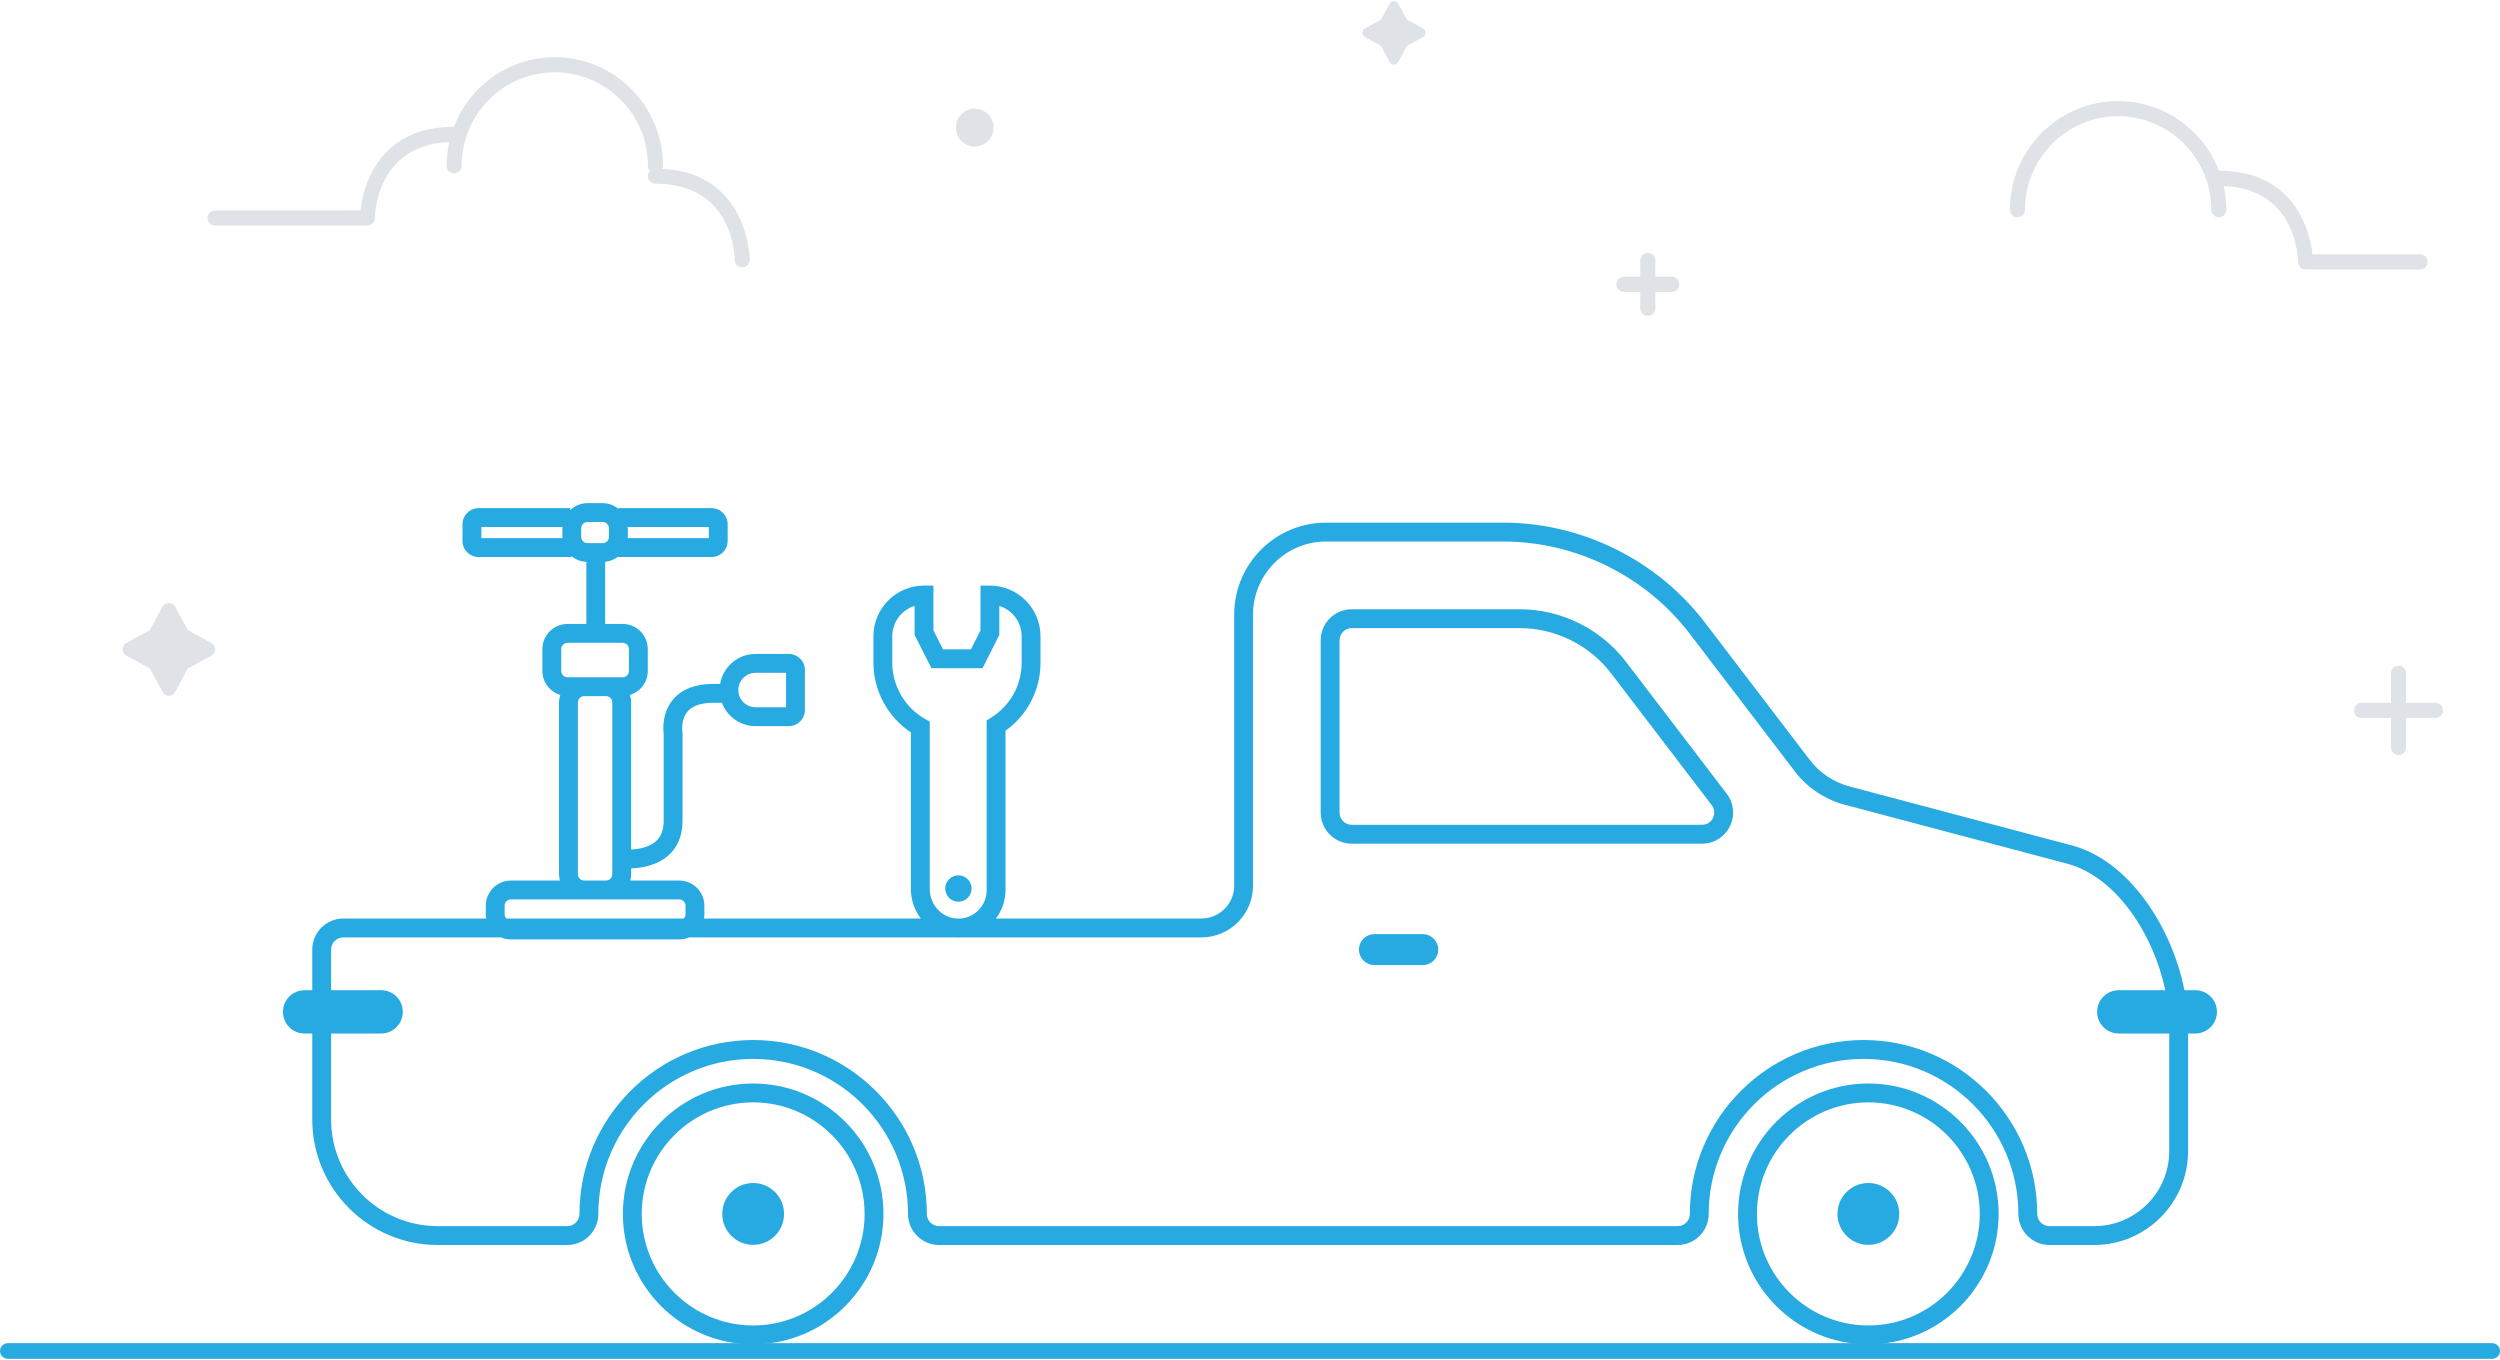 <svg 
 xmlns="http://www.w3.org/2000/svg"
 xmlns:xlink="http://www.w3.org/1999/xlink"
 width="318px" height="173px">
<path fill-rule="evenodd"  fill="rgb(39, 170, 225)"
 d="M1.003,172.844 L316.999,172.844 C317.552,172.844 318.000,172.398 318.000,171.847 C318.000,171.296 317.552,170.850 316.999,170.850 L1.003,170.850 C0.449,170.850 0.002,171.296 0.002,171.847 C0.002,172.398 0.449,172.844 1.003,172.844 Z"/>
<path fill-rule="evenodd"  fill="rgb(39, 170, 225)"
 d="M279.245,131.462 L278.325,131.462 L278.325,146.411 C278.325,153.003 272.968,158.364 266.384,158.364 L260.686,158.364 C258.509,158.364 256.737,156.591 256.737,154.411 C256.737,143.538 247.901,134.693 237.042,134.693 C226.181,134.693 217.346,143.538 217.346,154.411 C217.346,156.591 215.574,158.364 213.397,158.364 L119.447,158.364 C117.270,158.364 115.498,156.591 115.498,154.411 C115.498,143.538 106.663,134.693 95.803,134.693 C84.942,134.693 76.107,143.538 76.107,154.411 C76.107,156.591 74.335,158.364 72.158,158.364 L55.672,158.364 C46.877,158.364 39.720,151.200 39.720,142.395 L39.720,131.462 L38.744,131.462 C37.225,131.462 35.993,130.229 35.993,128.708 C35.993,127.187 37.225,125.955 38.744,125.955 L39.720,125.955 L39.720,120.791 C39.720,118.610 41.492,116.836 43.670,116.836 L61.848,116.836 C61.817,116.659 61.793,116.479 61.793,116.293 L61.793,115.206 C61.793,113.442 63.227,112.006 64.989,112.006 L71.222,112.006 C71.155,111.749 71.108,111.484 71.108,111.206 L71.108,89.349 C71.108,89.016 71.174,88.701 71.269,88.398 C69.956,88.000 68.991,86.792 68.991,85.349 L68.991,82.567 C68.991,80.802 70.425,79.366 72.188,79.366 L74.581,79.366 L74.581,71.474 C73.871,71.440 73.226,71.173 72.710,70.749 L72.710,70.852 L60.875,70.852 C59.747,70.852 58.829,69.933 58.829,68.804 L58.829,66.684 C58.829,65.555 59.747,64.636 60.875,64.636 L72.533,64.636 L72.533,64.885 C73.107,64.340 73.877,64.000 74.728,64.000 L76.661,64.000 C77.421,64.000 78.110,64.278 78.659,64.722 L78.659,64.636 L90.515,64.636 C91.643,64.636 92.560,65.555 92.560,66.684 L92.560,68.804 C92.560,69.933 91.643,70.852 90.515,70.852 L78.554,70.852 C78.104,71.186 77.565,71.400 76.979,71.461 L76.979,79.366 L79.201,79.366 C80.964,79.366 82.398,80.802 82.398,82.567 L82.398,85.349 C82.398,86.792 81.433,88.000 80.121,88.398 C80.216,88.701 80.281,89.016 80.281,89.349 L80.281,108.063 C81.306,108.007 82.578,107.760 83.410,107.032 C84.090,106.436 84.420,105.578 84.420,104.406 L84.420,93.393 C84.349,92.847 84.173,90.638 85.652,88.927 C86.759,87.646 88.464,86.996 90.721,86.996 L91.596,86.996 C91.967,84.835 93.840,83.182 96.104,83.182 L100.338,83.182 C101.466,83.182 102.384,84.101 102.384,85.230 L102.384,90.316 C102.384,91.445 101.466,92.364 100.338,92.364 L96.104,92.364 C94.148,92.364 92.486,91.126 91.828,89.397 L90.721,89.397 C89.192,89.397 88.096,89.767 87.465,90.498 C86.582,91.518 86.791,93.040 86.801,93.103 L86.818,93.338 L86.818,104.406 C86.818,106.290 86.199,107.784 84.977,108.847 C83.561,110.081 81.648,110.407 80.281,110.464 L80.281,111.206 C80.281,111.484 80.234,111.749 80.168,112.006 L86.400,112.006 C88.162,112.006 89.597,113.442 89.597,115.206 L89.597,116.293 C89.597,116.479 89.572,116.659 89.542,116.836 L117.129,116.836 C116.341,115.789 115.866,114.483 115.866,113.071 L115.866,93.160 C112.909,91.199 111.099,87.862 111.099,84.288 L111.099,80.933 C111.099,77.380 113.987,74.489 117.536,74.489 L118.735,74.489 L118.735,80.186 L119.950,82.597 L123.503,82.597 L124.717,80.186 L124.717,74.489 L125.916,74.489 C129.465,74.489 132.353,77.380 132.353,80.933 L132.353,84.288 C132.353,87.759 130.700,90.947 127.900,92.945 L127.900,113.232 C127.900,114.555 127.459,115.800 126.678,116.836 L152.818,116.836 C155.118,116.836 156.989,114.963 156.989,112.660 L156.989,78.173 C156.989,71.726 162.227,66.482 168.667,66.482 L191.205,66.482 C201.200,66.482 210.789,71.228 216.856,79.177 L230.204,96.663 C231.462,98.311 233.258,99.510 235.263,100.041 L263.536,107.534 C270.839,109.469 276.285,117.957 277.858,125.955 L279.245,125.955 C280.764,125.955 281.996,127.187 281.996,128.708 C281.996,130.229 280.764,131.462 279.245,131.462 ZM61.227,67.036 L61.227,68.452 L71.548,68.452 C71.545,68.396 71.531,68.344 71.531,68.287 L71.531,67.200 C71.531,67.144 71.545,67.092 71.548,67.036 L61.227,67.036 ZM79.841,68.452 L90.162,68.452 L90.162,67.036 L79.841,67.036 C79.844,67.092 79.858,67.144 79.858,67.200 L79.858,68.287 C79.858,68.344 79.844,68.396 79.841,68.452 ZM96.104,89.963 L99.986,89.963 L99.986,85.582 L96.104,85.582 C94.898,85.582 93.915,86.565 93.915,87.773 C93.915,88.981 94.898,89.963 96.104,89.963 ZM77.460,68.287 L77.460,67.200 C77.460,66.759 77.102,66.400 76.661,66.400 L74.728,66.400 C74.287,66.400 73.929,66.759 73.929,67.200 L73.929,68.287 C73.929,68.729 74.287,69.087 74.728,69.087 L76.661,69.087 C77.102,69.087 77.460,68.729 77.460,68.287 ZM80.000,82.567 C80.000,82.125 79.642,81.767 79.201,81.767 L72.188,81.767 C71.747,81.767 71.389,82.125 71.389,82.567 L71.389,85.349 C71.389,85.790 71.747,86.149 72.188,86.149 L74.305,86.149 L77.084,86.149 L79.201,86.149 C79.642,86.149 80.000,85.790 80.000,85.349 L80.000,82.567 ZM73.506,89.349 L73.506,111.206 C73.506,111.647 73.864,112.006 74.305,112.006 L77.084,112.006 C77.525,112.006 77.883,111.647 77.883,111.206 L77.883,89.349 C77.883,88.908 77.525,88.549 77.084,88.549 L74.305,88.549 C73.864,88.549 73.506,88.908 73.506,89.349 ZM87.198,115.206 C87.198,114.765 86.841,114.406 86.400,114.406 L77.084,114.406 L74.305,114.406 L64.989,114.406 C64.549,114.406 64.190,114.765 64.190,115.206 L64.190,116.293 C64.190,116.504 64.276,116.693 64.410,116.836 L86.980,116.836 C87.113,116.693 87.198,116.504 87.198,116.293 L87.198,115.206 ZM129.955,84.288 L129.955,80.933 C129.955,79.121 128.758,77.584 127.115,77.071 L127.115,80.757 L124.978,84.997 L118.474,84.997 L116.337,80.757 L116.337,77.071 C114.693,77.584 113.497,79.121 113.497,80.933 L113.497,84.288 C113.497,87.240 115.091,89.983 117.658,91.447 L118.264,91.793 L118.264,113.071 C118.264,115.072 119.782,116.723 121.674,116.836 L122.107,116.836 C122.977,116.802 123.791,116.436 124.419,115.818 C125.118,115.131 125.502,114.212 125.502,113.232 L125.502,91.637 L126.068,91.285 C128.502,89.767 129.955,87.152 129.955,84.288 ZM275.927,131.462 L269.505,131.462 C267.985,131.462 266.754,130.229 266.754,128.708 C266.754,127.187 267.985,125.955 269.505,125.955 L275.427,125.955 C273.936,118.876 269.214,111.521 262.923,109.854 L234.649,102.362 C232.133,101.695 229.878,100.189 228.300,98.120 L214.951,80.634 C209.335,73.275 200.458,68.882 191.205,68.882 L168.667,68.882 C163.550,68.882 159.387,73.049 159.387,78.173 L159.387,112.660 C159.387,116.287 156.439,119.237 152.818,119.237 L122.272,119.237 C122.144,119.245 122.016,119.255 121.886,119.255 C121.848,119.255 121.810,119.255 121.771,119.255 C121.686,119.253 121.603,119.242 121.519,119.237 L87.652,119.237 C87.267,119.402 86.844,119.494 86.400,119.494 L64.989,119.494 C64.545,119.494 64.122,119.402 63.737,119.237 L43.670,119.237 C42.814,119.237 42.118,119.934 42.118,120.791 L42.118,125.955 L48.485,125.955 C50.004,125.955 51.236,127.187 51.236,128.708 C51.236,130.229 50.004,131.462 48.485,131.462 L42.118,131.462 L42.118,142.395 C42.118,149.876 48.198,155.964 55.672,155.964 L72.158,155.964 C73.014,155.964 73.709,155.268 73.709,154.411 C73.709,142.215 83.620,132.292 95.803,132.292 C107.985,132.292 117.896,142.215 117.896,154.411 C117.896,155.268 118.592,155.964 119.447,155.964 L213.397,155.964 C214.252,155.964 214.948,155.268 214.948,154.411 C214.948,142.215 224.859,132.292 237.042,132.292 C249.223,132.292 259.135,142.215 259.135,154.411 C259.135,155.268 259.830,155.964 260.686,155.964 L266.384,155.964 C271.646,155.964 275.927,151.678 275.927,146.411 L275.927,131.462 ZM216.499,107.315 L171.942,107.315 C169.764,107.315 167.992,105.542 167.992,103.361 L167.992,81.450 C167.992,79.270 169.764,77.497 171.942,77.497 L193.316,77.497 C198.582,77.497 203.634,79.997 206.831,84.186 L219.637,100.960 C220.556,102.163 220.710,103.754 220.040,105.113 C219.369,106.471 218.013,107.315 216.499,107.315 ZM217.733,102.417 L204.927,85.643 C202.180,82.045 197.840,79.897 193.316,79.897 L171.942,79.897 C171.086,79.897 170.390,80.594 170.390,81.450 L170.390,103.361 C170.390,104.217 171.086,104.915 171.942,104.915 L216.499,104.915 C217.094,104.915 217.626,104.583 217.890,104.050 C218.153,103.516 218.093,102.890 217.733,102.417 ZM174.824,118.824 L180.980,118.824 C182.065,118.824 182.945,119.704 182.945,120.791 C182.945,121.877 182.065,122.758 180.980,122.758 L174.824,122.758 C173.738,122.758 172.859,121.877 172.859,120.791 C172.859,119.704 173.738,118.824 174.824,118.824 ZM121.909,114.700 C120.984,114.700 120.233,113.948 120.233,113.022 C120.233,112.095 120.984,111.344 121.909,111.344 C122.835,111.344 123.585,112.095 123.585,113.022 C123.585,113.948 122.835,114.700 121.909,114.700 ZM95.803,137.821 C104.940,137.821 112.374,145.263 112.374,154.411 C112.374,163.558 104.940,171.000 95.803,171.000 C86.665,171.000 79.232,163.558 79.232,154.411 C79.232,145.263 86.665,137.821 95.803,137.821 ZM95.803,168.599 C103.618,168.599 109.976,162.235 109.976,154.411 C109.976,146.587 103.618,140.222 95.803,140.222 C87.988,140.222 81.629,146.587 81.629,154.411 C81.629,162.235 87.988,168.599 95.803,168.599 ZM95.802,150.477 C97.973,150.477 99.732,152.238 99.732,154.410 C99.732,156.583 97.973,158.345 95.802,158.345 C93.632,158.345 91.873,156.583 91.873,154.410 C91.873,152.238 93.632,150.477 95.802,150.477 ZM237.654,137.821 C246.791,137.821 254.225,145.263 254.225,154.411 C254.225,163.558 246.791,171.000 237.654,171.000 C228.517,171.000 221.083,163.558 221.083,154.411 C221.083,145.263 228.517,137.821 237.654,137.821 ZM237.654,168.599 C245.469,168.599 251.827,162.235 251.827,154.411 C251.827,146.587 245.469,140.222 237.654,140.222 C229.839,140.222 223.481,146.587 223.481,154.411 C223.481,162.235 229.839,168.599 237.654,168.599 ZM237.654,150.477 C239.824,150.477 241.584,152.238 241.584,154.410 C241.584,156.583 239.824,158.345 237.654,158.345 C235.484,158.345 233.724,156.583 233.724,154.410 C233.724,152.238 235.484,150.477 237.654,150.477 Z"/>
<path fill-rule="evenodd"  fill="rgb(223, 227, 232)"
 d="M309.791,91.324 L306.052,91.324 L306.052,95.078 C306.052,95.610 305.622,96.041 305.092,96.041 C304.562,96.041 304.133,95.610 304.133,95.078 L304.133,91.324 L300.394,91.324 C299.863,91.324 299.434,90.893 299.434,90.360 C299.434,89.828 299.863,89.397 300.394,89.397 L304.133,89.397 L304.133,85.643 C304.133,85.111 304.562,84.679 305.092,84.679 C305.622,84.679 306.052,85.111 306.052,85.643 L306.052,89.397 L309.791,89.397 C310.321,89.397 310.751,89.828 310.751,90.360 C310.751,90.893 310.321,91.324 309.791,91.324 ZM307.838,34.279 L293.267,34.279 C292.736,34.279 292.308,33.848 292.308,33.315 C292.306,32.931 292.153,24.037 282.847,23.656 C283.064,24.631 283.189,25.640 283.189,26.680 C283.189,27.212 282.759,27.643 282.230,27.643 C281.698,27.643 281.270,27.212 281.270,26.680 C281.270,20.122 275.956,14.786 269.426,14.786 C262.893,14.786 257.581,20.122 257.581,26.680 C257.581,27.212 257.151,27.643 256.620,27.643 C256.090,27.643 255.661,27.212 255.661,26.680 C255.661,19.059 261.836,12.859 269.426,12.859 C275.269,12.859 280.261,16.542 282.254,21.712 C292.041,21.725 293.829,29.570 294.155,32.352 L307.838,32.352 C308.368,32.352 308.797,32.783 308.797,33.315 C308.797,33.848 308.368,34.279 307.838,34.279 ZM212.637,37.138 L210.560,37.138 L210.560,39.224 C210.560,39.756 210.131,40.187 209.600,40.187 C209.070,40.187 208.641,39.756 208.641,39.224 L208.641,37.138 L206.563,37.138 C206.032,37.138 205.604,36.707 205.604,36.174 C205.604,35.641 206.032,35.210 206.563,35.210 L208.641,35.210 L208.641,33.124 C208.641,32.592 209.070,32.160 209.600,32.160 C210.131,32.160 210.560,32.592 210.560,33.124 L210.560,35.210 L212.637,35.210 C213.168,35.210 213.597,35.641 213.597,36.174 C213.597,36.707 213.168,37.138 212.637,37.138 ZM178.976,5.836 L177.855,7.893 C177.747,8.092 177.540,8.215 177.314,8.215 C177.090,8.215 176.882,8.092 176.773,7.893 L175.654,5.836 L173.606,4.712 C173.408,4.603 173.285,4.395 173.285,4.169 C173.285,3.943 173.408,3.734 173.606,3.626 L175.654,2.501 L176.773,0.444 C176.990,0.047 177.639,0.047 177.855,0.444 L178.976,2.501 L181.023,3.626 C181.221,3.734 181.344,3.943 181.344,4.169 C181.344,4.395 181.221,4.603 181.023,4.712 L178.976,5.836 ZM123.993,18.638 C122.667,18.638 121.593,17.560 121.593,16.229 C121.593,14.899 122.667,13.820 123.993,13.820 C125.318,13.820 126.391,14.899 126.391,16.229 C126.391,17.560 125.318,18.638 123.993,18.638 ZM94.414,34.011 C93.884,34.011 93.455,33.581 93.454,33.049 C93.452,32.654 93.299,23.370 83.376,23.370 C82.845,23.370 82.416,22.939 82.416,22.407 C82.416,22.151 82.517,21.921 82.678,21.749 C82.517,21.576 82.416,21.346 82.416,21.091 C82.416,14.533 77.103,9.198 70.572,9.198 C64.040,9.198 58.726,14.533 58.726,21.091 C58.726,21.623 58.297,22.054 57.767,22.054 C57.237,22.054 56.808,21.623 56.808,21.091 C56.808,20.051 56.932,19.042 57.150,18.068 C47.844,18.448 47.691,27.342 47.690,27.729 C47.687,28.260 47.259,28.690 46.730,28.690 L27.357,28.690 C26.827,28.690 26.398,28.260 26.398,27.727 C26.398,27.194 26.827,26.763 27.357,26.763 L45.843,26.763 C46.168,23.981 47.957,16.137 57.743,16.123 C59.736,10.953 64.728,7.270 70.572,7.270 C78.161,7.270 84.335,13.471 84.335,21.091 C84.335,21.226 84.307,21.354 84.258,21.470 C95.239,22.028 95.374,32.935 95.374,33.047 C95.374,33.580 94.944,34.011 94.414,34.011 ZM27.366,82.589 C27.366,82.919 27.186,83.224 26.897,83.382 L23.904,85.025 L22.268,88.031 C22.110,88.321 21.806,88.501 21.478,88.501 C21.148,88.501 20.846,88.321 20.687,88.031 L19.051,85.025 L16.059,83.382 C15.769,83.224 15.590,82.919 15.590,82.589 C15.590,82.259 15.769,81.954 16.059,81.796 L19.051,80.152 L20.687,77.147 C21.003,76.566 21.952,76.566 22.268,77.147 L23.904,80.152 L26.897,81.796 C27.186,81.954 27.366,82.259 27.366,82.589 Z"/>
</svg>